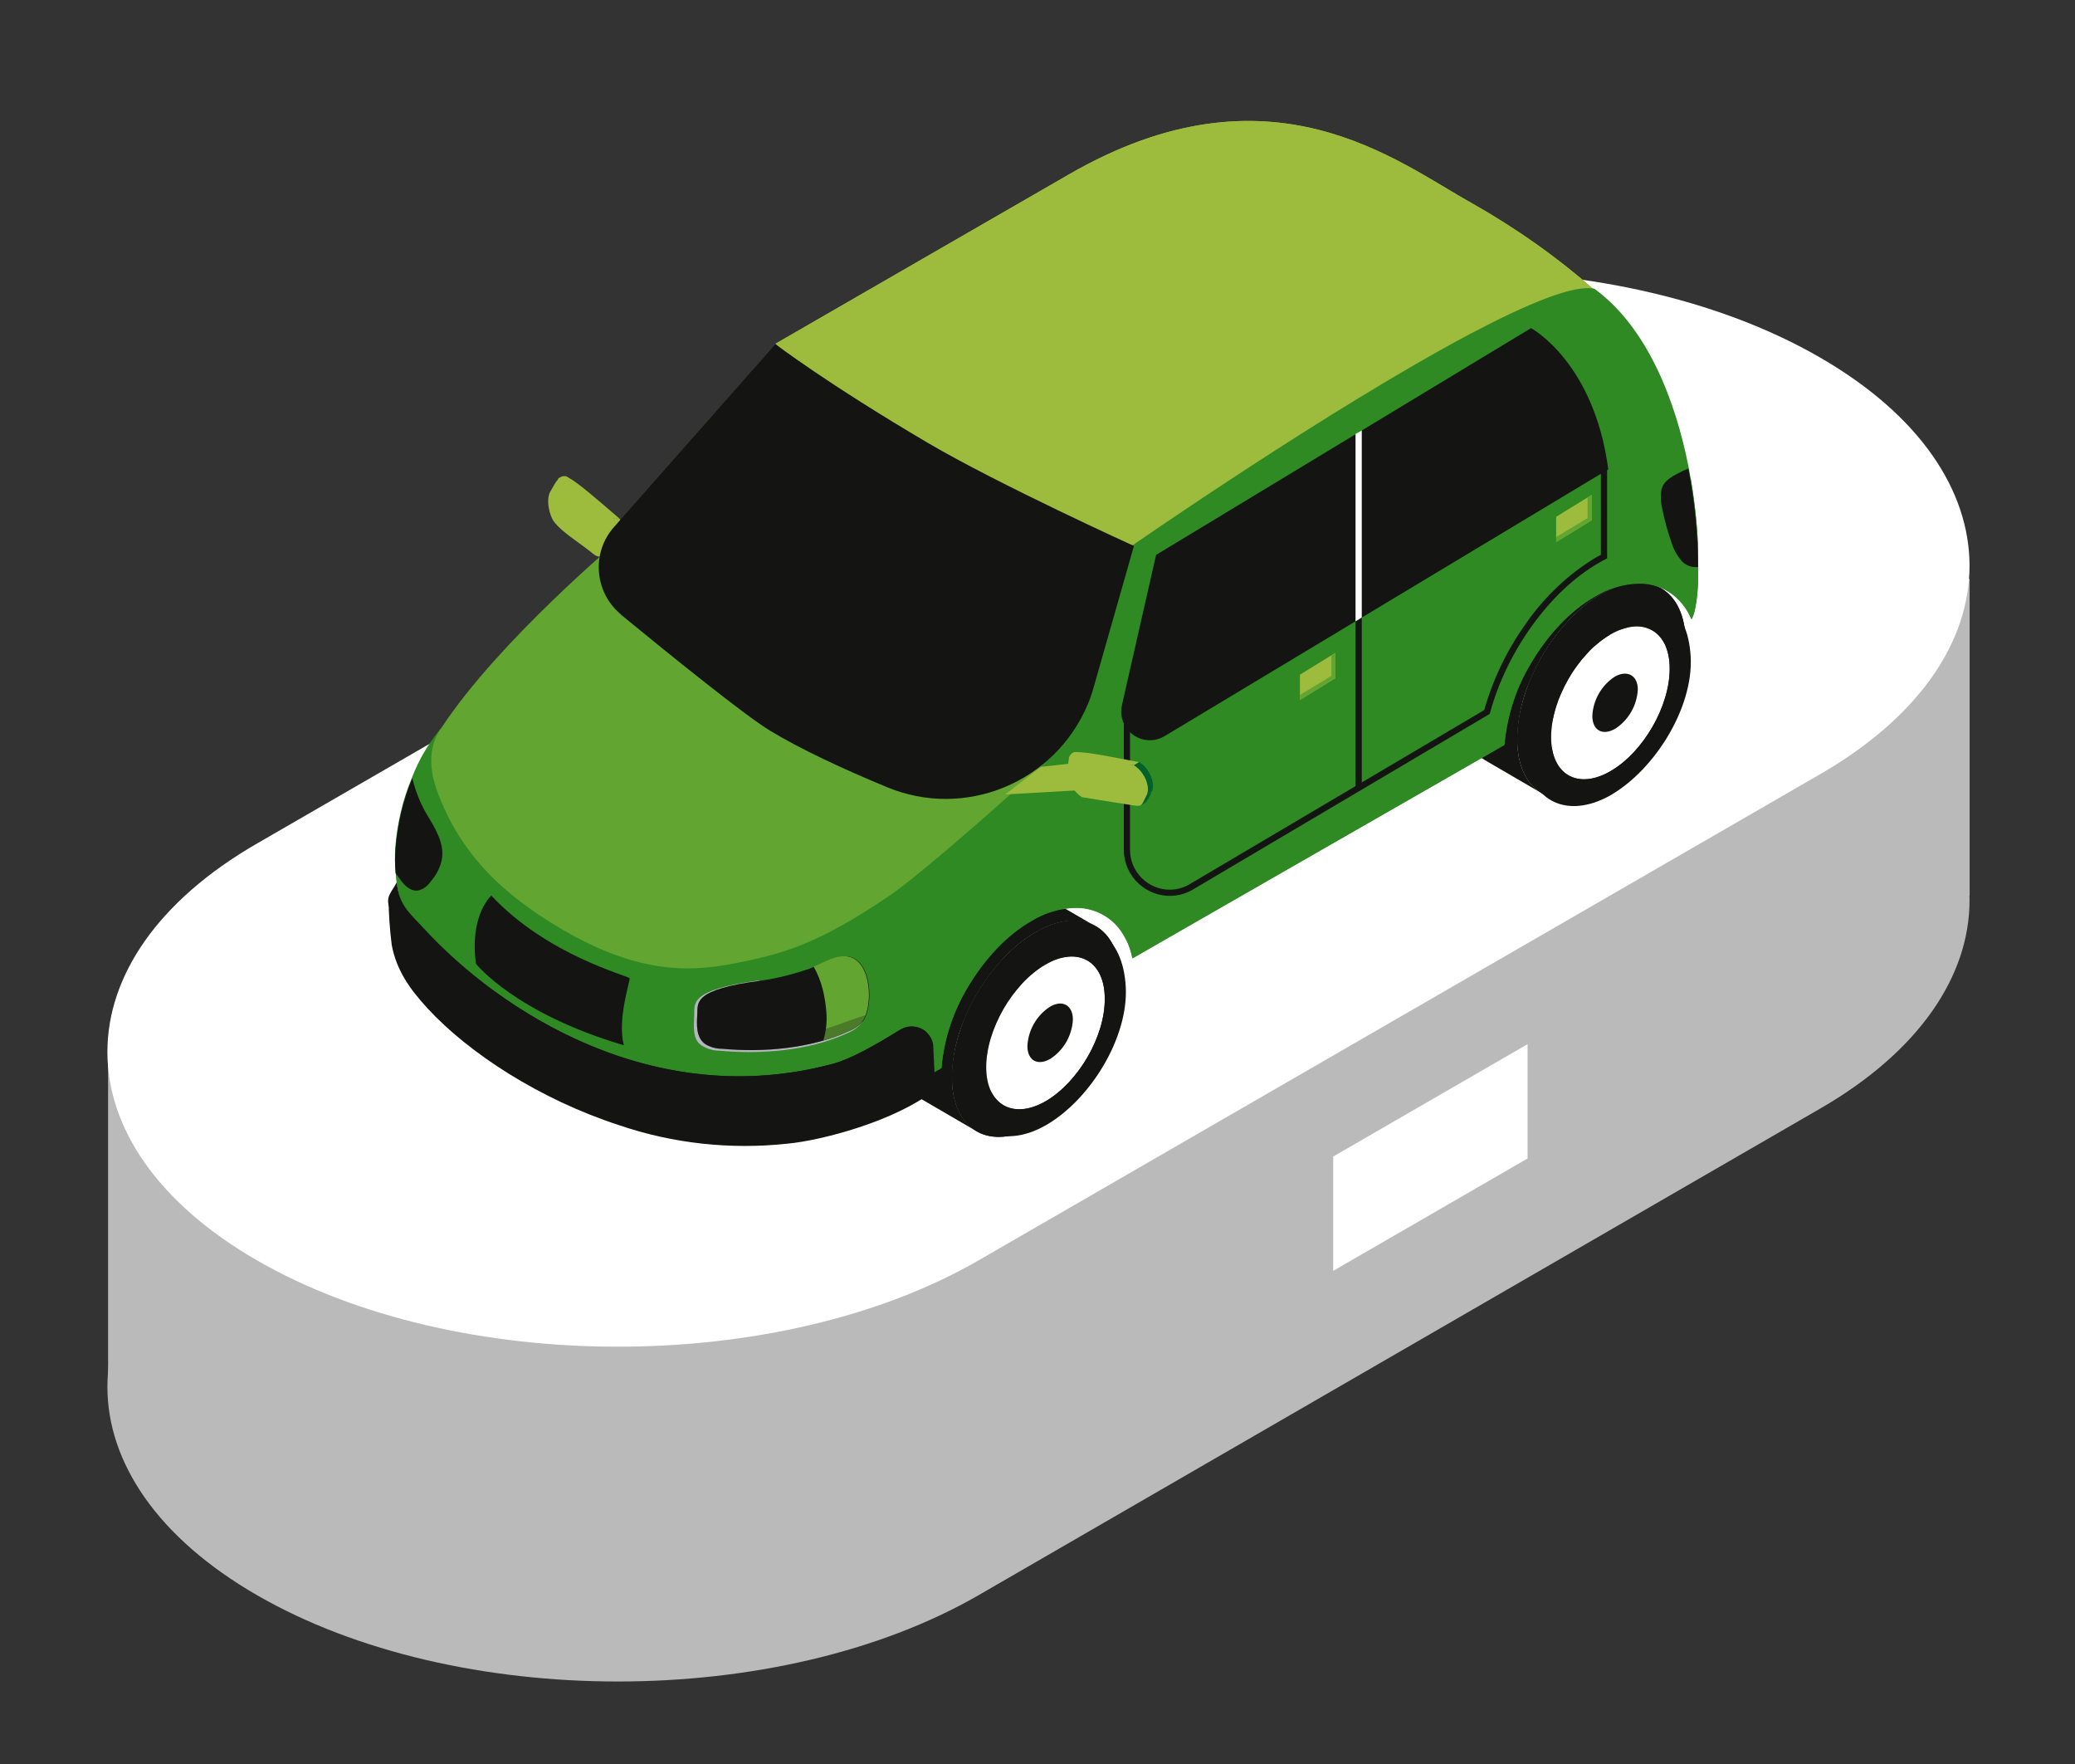 <?xml version="1.0" encoding="utf-8"?>
<!-- Generator: Adobe Illustrator 27.4.0, SVG Export Plug-In . SVG Version: 6.00 Build 0)  -->
<svg version="1.1" id="Ebene_1" xmlns="http://www.w3.org/2000/svg" xmlns:xlink="http://www.w3.org/1999/xlink" x="0px" y="0px"
	 viewBox="0 0 533.7 453.7" style="enable-background:new 0 0 533.7 453.7;" xml:space="preserve">
<rect x="0" y="0" width="533.7" height="453.7" fill="#333333" stroke="none"/>
<style type="text/css">
	.st0{fill:#BBBABA;}
	.st1{clip-path:url(#SVGID_00000139254277921977263980000000826244253181738162_);}
	.st2{fill:#FFFFFF;}
	.st3{clip-path:url(#SVGID_00000160884439911683536520000018101421311044144552_);}
	.st4{clip-path:url(#SVGID_00000108271109419070821460000004410743651030359986_);}
	.st5{fill:#9DBC3E;}
	.st6{clip-path:url(#SVGID_00000022559279057432049270000011892951478300262537_);}
	.st7{clip-path:url(#SVGID_00000120529121594685221280000016760631510176483464_);}
	.st8{clip-path:url(#SVGID_00000152262012709701193680000006430863908386199469_);}
	.st9{fill:#141513;}
	.st10{fill:#B5B4B4;}
	.st11{fill:#101417;}
	.st12{fill:#E3443C;}
	.st13{fill:#2F8A23;}
	.st14{fill:#62A631;}
	.st15{fill-rule:evenodd;clip-rule:evenodd;fill:#62A631;}
	.st16{fill:#00612A;}
	.st17{clip-path:url(#SVGID_00000036971864979414084550000005828488634769312171_);}
	.st18{clip-path:url(#SVGID_00000090978340357812216270000005289159654107868076_);}
	.st19{fill-rule:evenodd;clip-rule:evenodd;fill:#B5B5BF;}
	.st20{fill-rule:evenodd;clip-rule:evenodd;fill:#141513;}
	.st21{opacity:0.3;}
	.st22{clip-path:url(#SVGID_00000051344052949322720570000014824459336027151256_);}
</style>
<g id="Gruppe_64381" transform="translate(0 38.628)">
	<path id="Pfad_38626" class="st0" d="M27.8,235.3v81.5l478.8-125.1v-81.5L27.8,235.3z"/>
	<g id="Gruppe_64380" transform="translate(0 0)">
		<g>
			<defs>
				<rect id="SVGID_1_" x="27.6" y="31.1" width="478.9" height="362.7"/>
			</defs>
			<clipPath id="SVGID_00000145775121021777900520000002426294595177670528_">
				<use xlink:href="#SVGID_1_"  style="overflow:visible;"/>
			</clipPath>
			<g id="Gruppe_64379" style="clip-path:url(#SVGID_00000145775121021777900520000002426294595177670528_);">
				<path id="Pfad_38627" class="st0" d="M468.1,139.3c51.3,29.6,51.3,77.6,0,107.2L251.7,371.6c-51.3,29.6-134.3,29.6-185.6,0
					s-51.3-77.6,0-107.2l216.5-125.1C333.8,109.7,416.9,109.7,468.1,139.3"/>
				<path id="Pfad_38628" class="st2" d="M468.1,53.3c51.3,29.6,51.3,77.6,0,107.2L251.7,285.5c-51.3,29.6-134.3,29.6-185.6,0
					s-51.3-77.6,0-107.2L282.5,53.3C333.8,23.7,416.9,23.7,468.1,53.3"/>
				<path id="Pfad_38629" class="st2" d="M392.9,259.3l-50,28.9v-29.4l50-28.9V259.3z"/>
			</g>
		</g>
	</g>
</g>
<g id="Gruppe_64378" transform="translate(72.153)">
	<g>
		<defs>
			<rect id="SVGID_00000170263515283379961490000013287430582098089127_" x="27.6" y="31.1" width="337" height="263.6"/>
		</defs>
		<clipPath id="SVGID_00000074435013356033923620000003385975311512420248_">
			<use xlink:href="#SVGID_00000170263515283379961490000013287430582098089127_"  style="overflow:visible;"/>
		</clipPath>
		
			<g id="Gruppe_64377" transform="translate(0 0)" style="clip-path:url(#SVGID_00000074435013356033923620000003385975311512420248_);">
			<g id="Gruppe_64363" transform="translate(0 0.001)">
				<g>
					<defs>
						<rect id="SVGID_00000088096545767162190440000014826976443520156585_" x="27.6" y="31.1" width="337" height="263.6"/>
					</defs>
					<clipPath id="SVGID_00000077300567648209579280000008153534647411224497_">
						<use xlink:href="#SVGID_00000088096545767162190440000014826976443520156585_"  style="overflow:visible;"/>
					</clipPath>
					<g id="Gruppe_64362" style="clip-path:url(#SVGID_00000077300567648209579280000008153534647411224497_);">
						<path id="Pfad_38533" class="st5" d="M81.6,143.2c0,0,0.5,0.1,0.7,0.1c0.2,0,0.9,0,0.9,0c0.4,0,0.8-0.1,1.1-0.4l-1.5,0
							C82.4,143.2,82,143.2,81.6,143.2"/>
					</g>
				</g>
			</g>
			<path id="Pfad_38534" class="st5" d="M84.6,141.6l-1.9,1.3l1.5,0l1.9-1.3L84.6,141.6z"/>
			<g id="Gruppe_64365" transform="translate(0 0.001)">
				<g>
					<defs>
						<rect id="SVGID_00000101085247568806961770000013402605313517928090_" x="27.6" y="31.1" width="337" height="263.6"/>
					</defs>
					<clipPath id="SVGID_00000089574255400863626120000015016781817621456052_">
						<use xlink:href="#SVGID_00000101085247568806961770000013402605313517928090_"  style="overflow:visible;"/>
					</clipPath>
					<g id="Gruppe_64364" style="clip-path:url(#SVGID_00000089574255400863626120000015016781817621456052_);">
						<path id="Pfad_38535" class="st5" d="M85.6,133.3l1.5,0c0,0-7.9-6.9-10.8-9c-0.8-0.6-1.7-1.2-2.6-1.7
							c-1.2-0.6-2.4,0.6-2.4,0.6L85.6,133.3z"/>
						<path id="Pfad_38536" class="st5" d="M84.6,141.6l1.5,0c2-1.3,2.5-5.7,1-8.3h-1.5C87.1,135.9,86.6,140.3,84.6,141.6"/>
					</g>
				</g>
			</g>
			<g id="Gruppe_64367" transform="translate(56.991 102.212)">
				<g>
					<defs>
						<path id="SVGID_00000096040226437238865500000001106241923858563748_" d="M28.6,31.1c1.5,2.6,1,7-1,8.3l1.5,0
							c2-1.3,2.5-5.7,1-8.3L28.6,31.1z"/>
					</defs>
					<clipPath id="SVGID_00000021831595494104839420000009278550543032368535_">
						<use xlink:href="#SVGID_00000096040226437238865500000001106241923858563748_"  style="overflow:visible;"/>
					</clipPath>
					<g id="Gruppe_64366" style="clip-path:url(#SVGID_00000021831595494104839420000009278550543032368535_);">
						<path id="Pfad_38537" class="st5" d="M27.6,39.4l1.5,0c1.2-0.8,1.8-2.6,1.8-4.5h-1.5C29.4,36.8,28.8,38.6,27.6,39.4"/>
						<path id="Pfad_38538" class="st5" d="M29.5,34.9l1.5,0c0.1-1.3-0.2-2.6-0.9-3.8l-1.5,0C29.2,32.3,29.5,33.6,29.5,34.9"/>
					</g>
				</g>
			</g>
			<g id="Gruppe_64369" transform="translate(0 0.001)">
				<g>
					<defs>
						<rect id="SVGID_00000075151518423088258260000006386131438670195861_" x="27.6" y="31.1" width="337" height="263.6"/>
					</defs>
					<clipPath id="SVGID_00000127005970062251784960000005978917323812574118_">
						<use xlink:href="#SVGID_00000075151518423088258260000006386131438670195861_"  style="overflow:visible;"/>
					</clipPath>
					<g id="Gruppe_64368" style="clip-path:url(#SVGID_00000127005970062251784960000005978917323812574118_);">
						<path id="Pfad_38540" class="st5" d="M74.9,124.1c-2.5-1.9-3.3-1.5-4.4,0.4l-1.1,1.9c-1.2,2-0.3,6.4,1.2,8.1
							c2.1,2.5,5.7,4.7,8.9,7.2c1.3,1,2.1,1.9,3.2,1.1l1.9-1.3c2-1.3,2.5-5.7,1-8.3C85.6,133.3,77.7,126.2,74.9,124.1"/>
						<path id="Pfad_38541" class="st9" d="M340.4,142.8c-3.5-2.1-8.3-2-13.6,0.6c-0.6,0.3-1.2,0.6-1.7,0.9
							c-7.7,4.5-14.5,13-18.3,22.2c-2.1,4.8-3.2,9.9-3.3,15.1c0,6.8,2.4,11.6,6.3,13.9l14.6,8.5c-3.9-2.3-6.3-7.1-6.3-13.9
							c0.1-5.2,1.2-10.3,3.3-15.1c3.8-9.2,10.6-17.8,18.3-22.2c0.6-0.3,1.2-0.6,1.7-0.9c5.3-2.6,10.1-2.6,13.6-0.6L340.4,142.8z"/>
						<path id="Pfad_38542" class="st9" d="M339.7,152.8c11.9-6.9,21.7-1.4,21.7,12.4s-9.6,30.4-21.6,37.3
							c-11.9,6.9-21.6,1.4-21.7-12.4C318.1,176.4,327.7,159.7,339.7,152.8"/>
						<path id="Pfad_38543" class="st9" d="M339.7,152.8c11.9-6.9,21.7-1.4,21.7,12.4s-9.6,30.4-21.6,37.3
							c-11.9,6.9-21.6,1.4-21.7-12.4C318.1,176.4,327.7,159.7,339.7,152.8"/>
						<path id="Pfad_38544" class="st10" d="M339.7,161.3c7.9-4.5,14.3-0.9,14.3,8.1s-6.3,20.1-14.2,24.6
							c-7.9,4.5-14.3,0.9-14.3-8.2C325.4,176.8,331.8,165.8,339.7,161.3"/>
						<path id="Pfad_38545" class="st9" d="M341.9,163.8c-0.1,1.4-0.8,2.7-2,3.5c-1.1,0.6-2,0.1-2-1.2c0.1-1.4,0.8-2.7,2-3.5
							C341,162,341.9,162.5,341.9,163.8"/>
						<path id="Pfad_38546" class="st9" d="M336.3,167.4c0.6,0.8,0.2,2.4-0.7,3.6c-0.9,1.2-2.2,1.5-2.7,0.7s-0.2-2.4,0.7-3.6
							C334.5,166.9,335.8,166.6,336.3,167.4"/>
						<path id="Pfad_38547" class="st9" d="M331.6,173.7c1,0.1,1.3,1.3,0.7,2.7c-0.5,1.4-1.8,2.5-2.7,2.4s-1.3-1.3-0.7-2.7
							S330.6,173.6,331.6,173.7"/>
						<path id="Pfad_38548" class="st9" d="M329.1,181c1.1-0.6,2-0.1,2,1.2c-0.1,1.4-0.8,2.7-2,3.5c-1.1,0.6-2,0.1-2-1.2
							C327.1,183,327.9,181.7,329.1,181"/>
						<path id="Pfad_38549" class="st9" d="M329.4,187.3c1-1.2,2.2-1.5,2.7-0.7c0.6,0.8,0.2,2.4-0.7,3.6s-2.2,1.5-2.7,0.7
							C328.1,190.1,328.4,188.5,329.4,187.3"/>
						<path id="Pfad_38550" class="st9" d="M332.5,190.9c0.6-1.4,1.8-2.5,2.7-2.4c1,0.1,1.3,1.3,0.7,2.7s-1.8,2.5-2.7,2.4
							C332.3,193.6,331.9,192.4,332.5,190.9"/>
						<path id="Pfad_38551" class="st9" d="M337.5,191c0.1-1.4,0.8-2.7,2-3.5c1.1-0.6,2-0.1,2,1.2c-0.1,1.4-0.8,2.7-2,3.5
							C338.4,192.7,337.5,192.2,337.5,191"/>
						<path id="Pfad_38552" class="st9" d="M343.2,187.3c-0.5-0.8-0.2-2.4,0.7-3.6c1-1.2,2.2-1.5,2.7-0.7c0.6,0.8,0.2,2.4-0.7,3.6
							C344.9,187.8,343.7,188.1,343.2,187.3"/>
						<path id="Pfad_38553" class="st9" d="M347.9,181c-0.9-0.1-1.3-1.3-0.7-2.7c0.6-1.4,1.8-2.5,2.7-2.4s1.3,1.3,0.7,2.7
							S348.8,181.1,347.9,181"/>
						<path id="Pfad_38554" class="st9" d="M350.4,173.7c-1.1,0.6-2,0.1-2-1.2c0.1-1.4,0.8-2.7,2-3.5c1.1-0.6,2-0.1,2,1.2
							C352.3,171.7,351.6,173,350.4,173.7"/>
						<path id="Pfad_38555" class="st9" d="M350.1,167.4c-1,1.2-2.2,1.5-2.7,0.7c-0.6-0.8-0.2-2.4,0.7-3.6s2.2-1.5,2.7-0.7
							C351.3,164.6,351,166.2,350.1,167.4"/>
						<path id="Pfad_38556" class="st9" d="M347,163.8c-0.6,1.4-1.8,2.5-2.7,2.4s-1.3-1.3-0.7-2.7c0.6-1.4,1.8-2.5,2.7-2.4
							S347.5,162.4,347,163.8"/>
						<path id="Pfad_38557" class="st9" d="M339.7,169.3c4-2.3,7.2-0.4,7.2,4.1c-0.3,5.1-2.9,9.7-7.2,12.5c-4,2.3-7.2,0.5-7.2-4.1
							C332.8,176.7,335.5,172.1,339.7,169.3"/>
						<path id="Pfad_38558" class="st11" d="M339.7,172.3c2.6-1.5,4.6-0.3,4.6,2.6c-0.2,3.2-1.9,6.2-4.6,8c-2.6,1.5-4.6,0.3-4.6-2.6
							C335.3,177.1,337,174.1,339.7,172.3"/>
						<path id="Pfad_38559" class="st9" d="M195,229.7c-3.5-2.1-8.3-2-13.6,0.6c-0.6,0.3-1.2,0.6-1.7,0.9
							c-7.7,4.5-14.5,13-18.3,22.2c-2.1,4.8-3.2,9.9-3.3,15.1c0,6.8,2.4,11.6,6.3,13.9l14.6,8.5c-3.9-2.3-6.3-7.1-6.3-13.9
							c0.1-5.2,1.2-10.3,3.3-15.1c3.8-9.2,10.6-17.8,18.3-22.2c0.6-0.3,1.2-0.6,1.7-0.9c5.3-2.6,10.1-2.6,13.6-0.6L195,229.7z"/>
						<path id="Pfad_38560" class="st9" d="M194.3,239.7c11.9-6.9,21.7-1.4,21.7,12.4c0,13.7-9.6,30.4-21.6,37.3
							c-11.9,6.9-21.7,1.4-21.7-12.4S182.3,246.6,194.3,239.7"/>
						<path id="Pfad_38561" class="st9" d="M194.3,239.7c11.9-6.9,21.7-1.4,21.7,12.4c0,13.7-9.6,30.4-21.6,37.3
							c-11.9,6.9-21.7,1.4-21.7-12.4S182.3,246.6,194.3,239.7"/>
						<path id="Pfad_38562" class="st10" d="M194.3,248.2c7.9-4.5,14.3-0.9,14.3,8.1c0,9-6.3,20.1-14.2,24.6
							c-7.9,4.5-14.3,0.9-14.3-8.2C180,263.7,186.4,252.7,194.3,248.2"/>
						<path id="Pfad_38563" class="st9" d="M196.5,250.7c-0.1,1.4-0.8,2.7-2,3.5c-1.1,0.6-2,0.1-2-1.2c0.1-1.4,0.8-2.7,2-3.5
							C195.6,248.9,196.5,249.4,196.5,250.7"/>
						<path id="Pfad_38564" class="st9" d="M190.9,254.3c0.6,0.8,0.2,2.4-0.7,3.6s-2.2,1.5-2.7,0.7c-0.5-0.8-0.2-2.4,0.7-3.6
							C189.1,253.8,190.4,253.5,190.9,254.3"/>
						<path id="Pfad_38565" class="st9" d="M186.2,260.6c1,0.1,1.3,1.3,0.7,2.7c-0.5,1.4-1.8,2.5-2.7,2.4c-1-0.1-1.3-1.3-0.7-2.7
							C184,261.6,185.2,260.5,186.2,260.6"/>
						<path id="Pfad_38566" class="st9" d="M183.7,267.9c1.1-0.6,2-0.1,2,1.2c-0.1,1.4-0.8,2.7-2,3.5c-1.1,0.6-2,0.1-2-1.2
							C181.7,269.9,182.5,268.6,183.7,267.9"/>
						<path id="Pfad_38567" class="st9" d="M184,274.2c1-1.2,2.2-1.5,2.7-0.7c0.5,0.8,0.2,2.4-0.7,3.6c-0.9,1.2-2.2,1.5-2.7,0.7
							C182.7,277,183,275.4,184,274.2"/>
						<path id="Pfad_38568" class="st9" d="M187.1,277.8c0.6-1.4,1.8-2.5,2.7-2.4c1,0.1,1.3,1.3,0.7,2.7c-0.5,1.4-1.8,2.5-2.7,2.4
							C186.9,280.5,186.5,279.3,187.1,277.8"/>
						<path id="Pfad_38569" class="st9" d="M192.1,277.9c0.1-1.4,0.8-2.7,2-3.5c1.1-0.6,2-0.1,2,1.2c-0.1,1.4-0.8,2.7-2,3.5
							C193,279.6,192.1,279.1,192.1,277.9"/>
						<path id="Pfad_38570" class="st9" d="M197.8,274.2c-0.5-0.8-0.2-2.4,0.7-3.6c1-1.2,2.2-1.5,2.7-0.7c0.6,0.8,0.2,2.4-0.7,3.6
							C199.5,274.7,198.3,275,197.8,274.2"/>
						<path id="Pfad_38571" class="st9" d="M202.5,267.9c-0.9-0.1-1.3-1.3-0.7-2.7c0.6-1.4,1.8-2.5,2.7-2.4c1,0.1,1.3,1.3,0.7,2.7
							C204.6,266.9,203.4,268,202.5,267.9"/>
						<path id="Pfad_38572" class="st9" d="M205,260.7c-1.1,0.6-2,0.1-2-1.2c0.1-1.4,0.8-2.7,2-3.5c1.1-0.6,2-0.1,2,1.2
							C206.9,258.6,206.2,259.9,205,260.7"/>
						<path id="Pfad_38573" class="st9" d="M204.7,254.3c-1,1.2-2.2,1.5-2.7,0.7s-0.2-2.4,0.7-3.6c1-1.2,2.2-1.5,2.7-0.7
							C205.9,251.5,205.6,253.1,204.7,254.3"/>
						<path id="Pfad_38574" class="st9" d="M201.6,250.7c-0.6,1.4-1.8,2.5-2.7,2.4c-1-0.1-1.3-1.3-0.7-2.7c0.6-1.4,1.8-2.5,2.7-2.4
							S202.1,249.3,201.6,250.7"/>
						<path id="Pfad_38575" class="st9" d="M194.3,256.2c4-2.3,7.2-0.5,7.2,4.1c-0.3,5.1-2.9,9.7-7.2,12.5c-4,2.3-7.2,0.5-7.2-4.1
							C187.4,263.6,190,259,194.3,256.2"/>
						<path id="Pfad_38576" class="st11" d="M194.3,259.2c2.6-1.5,4.6-0.3,4.6,2.6c-0.2,3.2-1.9,6.2-4.6,8c-2.6,1.5-4.6,0.3-4.6-2.6
							C189.9,264,191.6,261,194.3,259.2"/>
						<path id="Pfad_38577" class="st12" d="M199.3,215.6c-2.3-2.7-4.9-5.2-7.3-7.8c-2.7-2.9-5.5-5.6-8.3-8.4
							c-11.4-11-23.6-21.2-36.5-30.4c-6.4-4.6-13-9.1-19.7-13.3c-6.7-4.2-13.4-8.3-20.3-12.1c-4.2-2.3-8.5-4.4-12.9-6.3L249,47.5
							l111.9,75l-160.9,93.8C199.7,216.1,199.5,215.8,199.3,215.6"/>
						<path id="Pfad_38578" class="st5" d="M338.2,74.8c-9.8-8.6-20.4-16.1-31.7-22.5c-19.3-10.7-51.9-37.4-103.8-7.4l-75.4,43.5
							l33,36.2l59.2,15.7C219.5,140.4,349.2,84.6,338.2,74.8"/>
						<path id="Pfad_38579" class="st5" d="M202.7,44.9c51.9-30,84.5-3.3,103.8,7.4c11.3,6.4,22,13.9,31.7,22.5
							c1.2,1.1,0.7,2.8-1.2,4.9C284.1,63.2,227.1,67,169.8,77.3c-14.4,2.7-28.6,6.4-42.4,11.2l-0.1-0.1
							C127.3,88.4,179.6,58.2,202.7,44.9"/>
						<path id="Pfad_38580" class="st13" d="M29.6,224.5c0.7,8.9,4.1,17.4,9.7,24.4c17.2,21.9,57.3,52.1,103.6,39.1
							c3.4-1,6.8-2.3,10.1-3.7c0,0,1.4-0.8,17-9.7c0.6-7.3,2.9-14.3,6.6-20.5c4.4-7.5,10.2-13.7,16.5-17.3c3.4-2.1,7.3-3.3,11.3-3.4
							c4.3-0.1,8.5,1.9,11.2,5.2c1.8,2.3,3,5,3.5,7.8c33.6-19.3,64.8-37.1,95.7-54.9c0.6-7.3,2.9-14.4,6.7-20.8
							c4.4-7.5,10.2-13.7,16.5-17.3c3.4-2.1,7.3-3.3,11.3-3.4c4.3-0.1,8.5,1.9,11.2,5.2c1,1.2,1.8,2.6,2.4,4c1-1.6,1.8-6.6,1.8-13.6
							c0-8.5-0.9-17-2.5-25.3c-3.4-17.3-10.6-36-24.2-46C333,73,320.9,78,306.1,85.8c-35.9,19-87.2,54.6-87.2,54.6
							s-72.5,20.7-102.3,8.6c-1.3-0.5-2.5-1.1-3.7-1.8c-0.7-0.4-1.3-0.9-1.9-1.5c-3.3-3.1-6.2-8.5-9.3-12.6
							c-1.8-2.3,2.4-1.4,0.3-2.3L41,187.6c-3,3.7-5.5,7.9-7.2,12.4c-2.4,5.7-3.8,11.8-4.3,18C29.4,220.2,29.4,222.3,29.6,224.5"/>
						<path id="Pfad_38581" class="st13" d="M137.5,289.3c-2.6-6.5-4.1-13.4-4.3-20.4c-0.2-4.9,0.5-9.8,2-14.5l227.5-131.4
							c1.3,7.5,2,15.1,2,22.7c0,7-0.7,12-1.8,13.6c-0.6-1.4-1.4-2.8-2.4-4c-2.7-3.4-6.9-5.3-11.2-5.2c-4,0.1-7.9,1.3-11.3,3.4
							c-6.3,3.6-12.1,9.8-16.5,17.3c-3.8,6.3-6,13.4-6.7,20.8c-30.9,17.7-62.1,35.6-95.7,54.9c-0.5-2.8-1.7-5.5-3.5-7.8
							c-2.7-3.4-6.9-5.3-11.2-5.2c-4,0.1-7.9,1.3-11.3,3.4c-6.3,3.6-12.1,9.8-16.5,17.3c-3.7,6.3-6,13.3-6.6,20.5
							c-15.6,9-17,9.7-17,9.7c-3.3,1.4-6.7,2.6-10.1,3.6C141.1,288.5,139.3,288.9,137.5,289.3"/>
						<path id="Pfad_38582" class="st14" d="M156.4,230.5c-18.1,12.2-26.8,14.7-38.9,17.1c-10.5,2.1-24.4,3.7-45.6-8.9
							c-14.5-8.6-25.6-18.9-31.6-35.2c-3.6-9.9,0.1-14.9,1.2-16.5c14.8-22.4,45.9-48.4,45.9-48.4c6.5,2.8,111.8,55,111.1,55.7
							C193.5,199.4,165.3,224.5,156.4,230.5"/>
						<path id="Pfad_38583" class="st15" d="M161.3,191c-7.8,12.3-33.4,35-47.6,37.8c-14.5,2.8-29.4-0.4-41.5-8.9
							C61,212,56.7,202,61.9,189.3c2.2-4.9,5-9.6,8.5-13.7c7.8-9.9,17.1-19.2,29-23.4L161.3,191z"/>
						<path id="Pfad_38584" class="st9" d="M218.5,180.5v38.1c0,5.6,4.6,10.2,10.2,10.2c1.8,0,3.6-0.5,5.1-1.4l75.8-44.8
							c2.3-8.1,6-15.7,10.9-22.5c4.7-6.7,10.7-12.4,17.6-16.6c0.5-0.3,1-0.6,1.5-0.8v-22.3h1.6v23.2l-0.4,0.2
							c-0.6,0.3-1.2,0.6-1.8,1c-12.4,7.1-23.6,22.6-27.9,38.5l-0.1,0.3l-76.4,45.2c-5.6,3.3-12.8,1.3-16.1-4.3
							c-1-1.8-1.6-3.8-1.6-5.9v-38.1H218.5z"/>
						<path id="Pfad_38585" class="st9" d="M276.5,203.7l1.6-1V154h-1.6V203.7z"/>
						<path id="Pfad_38586" class="st9" d="M219.5,140.4c0,0-34.6-15.7-53-26.5c-26-15.3-39.2-25.4-39.2-25.4l-41.5,47
							c-5.8,6.5-5.1,16.5,1.4,22.2c0.1,0.1,0.3,0.2,0.4,0.4c12.9,10.6,32,26,38.3,29.8c7.9,4.8,18.9,9.9,30,14.5
							c20.1,8.4,43.2-1.1,51.7-21.2c0.6-1.4,1.1-2.9,1.5-4.3L219.5,140.4z"/>
						<path id="Pfad_38587" class="st9" d="M171.1,199.9c15.1,0,28.4-10.1,32.6-24.6l9.1-31.9c-9.9-4.6-34.4-16.2-49.1-24.8
							c-17.9-10.5-29.8-18.6-35.6-22.8L90,139.1c-3.7,4.2-3.3,10.7,0.9,14.4c0.1,0.1,0.2,0.2,0.3,0.2c19,15.6,33.1,26.6,37.7,29.4
							c6.7,4.1,16.5,8.9,29.2,14.1C162.2,199,166.6,199.9,171.1,199.9"/>
						<path id="Pfad_38588" class="st9" d="M90,139.1l38.2-43.2c4.1,2.9,11.2,7.8,21.2,14.1l-61.9,35.8
							C87.4,143.3,88.3,140.9,90,139.1"/>
						<path id="Pfad_38589" class="st9" d="M341.5,120.7l-114.1,68.6c-3.5,2.1-8,1-10.1-2.5c-1-1.6-1.3-3.6-0.9-5.4l8.8-38.7
							l96.4-58.3C321.8,84.4,337.9,93.3,341.5,120.7"/>
						<path id="Pfad_38590" class="st9" d="M223.7,186.7c0.7,0,1.3-0.2,1.9-0.5l112-67.4c-3.1-18.4-12.1-27.1-15.8-30L228.6,145
							l-8.5,37.2c-0.3,1.1,0,2.2,0.7,3.1C221.5,186.1,222.5,186.7,223.7,186.7"/>
						<path id="Pfad_38591" class="st9" d="M321.6,88.8c3.8,3,6.9,6.8,9.3,11c-6.5-1.7-12.9-3.3-19.4-4.9L321.6,88.8z"/>
						<path id="Pfad_38592" class="st9" d="M275.2,116.9l28-17c10.6,2.8,21.2,5.8,31.8,8.8c1.1,3.3,2,6.6,2.5,10l-14.1,8.5
							C307.3,124,291.3,120.5,275.2,116.9"/>
						<path id="Pfad_38593" class="st2" d="M276.5,159.8l1.6-1v-48.1l-1.6,0.9V159.8z"/>
						<path id="Pfad_38594" class="st5" d="M271.3,167.9v6.5l-9.1,5.6v-6.5L271.3,167.9L271.3,167.9z"/>
						<path id="Pfad_38595" class="st14" d="M270.3,173.8v-5.3l1-0.6l0,0v6.5l-9.1,5.6v-1.3L270.3,173.8z"/>
						<path id="Pfad_38596" class="st14" d="M270.3,168.5v5.3l1,0.7v-6.5L270.3,168.5z"/>
						<path id="Pfad_38597" class="st5" d="M337.2,127.3v6.5l-9.1,5.6v-6.5L337.2,127.3z"/>
						<path id="Pfad_38598" class="st14" d="M336.2,133.2v-5.3l1-0.6l0,0v6.5l-9.1,5.6v-1.3L336.2,133.2z"/>
						<path id="Pfad_38599" class="st14" d="M336.2,127.9v5.3l1,0.7v-6.5L336.2,127.9z"/>
						<path id="Pfad_38600" class="st9" d="M355.4,130.9c0.6,3,1.4,5.9,2.4,8.7c0.5,1.8,1.5,3.4,2.7,4.8c1.1,1.1,2.6,1.6,4.1,1.4
							c0-8.5-0.9-17-2.5-25.3c-0.8,0.3-1.7,0.7-2.6,1.2c-1.8,0.9-3.4,2-4,3.3c-0.1,0.3-0.2,0.5-0.3,0.8
							C354.9,127.5,355,129.2,355.4,130.9"/>
						<path id="Pfad_38601" class="st9" d="M32.7,238c4,4.5,8.5,8.5,13.4,11.9c0.7,0.6,1.3,1.1,2,1.7c2.1,1.8,4.7,3.1,7.4,3.7
							c21.5,15.5,52.2,27.5,86.5,18.3c4.7-1.2,10.7-4.7,17.4-8.8c2.6-1.6,6.1-0.8,7.7,1.8c0.5,0.8,0.8,1.7,0.8,2.7l0.5,10.9
							c-10.3,8.2-29.4,13.1-37.9,13.9c-14.7,1.6-29.6,0-43.6-4.8c-20.2-6.6-38.4-18.4-49.1-30c-4.7-5.1-8-9.9-9.2-16.3
							c-0.5-4-0.8-8-0.8-12C27.7,230.8,31.1,236.2,32.7,238"/>
						<path id="Pfad_38602" class="st9" d="M29.6,236.4c0.8,1.5,1.9,2.8,3.2,4c20.2,21.5,61.8,48.3,111.4,36.9
							c4.5-1,14.8-7.6,22-11.8c-1.8-1.7-4.6-2-6.8-0.7c-6.6,4.1-12.7,7.5-17.4,8.8c-46.2,12.3-85.7-13.7-105.1-34.8
							c-4.1-4.4-6.4-6.1-7-11.9C28.2,230.2,26,231,29.6,236.4"/>
						<path id="Pfad_38603" class="st5" d="M207.5,203.1l-21.1,1.2l9.2-7.1l9.9-1.1L207.5,203.1z"/>
						<path id="Pfad_38604" class="st16" d="M221,207.1c0,0,0.5-0.2,0.6-0.2c0.2-0.1,0.7-0.4,0.7-0.4c0.3-0.2,0.6-0.5,0.7-0.8
							l-1.3,0.8C221.6,206.7,221.3,207,221,207.1"/>
						<path id="Pfad_38605" class="st16" d="M221.8,206.4l1.3-0.8l1-2l-1.3,0.8L221.8,206.4z"/>
						<path id="Pfad_38606" class="st5" d="M219.5,196.8l1.3-0.8c0,0-10-2-13.4-2.4c-1-0.1-2-0.2-3-0.2c-1.3,0.1-1.7,1.7-1.7,1.7
							L219.5,196.8z"/>
						<path id="Pfad_38607" class="st16" d="M222.8,204.3l1.3-0.8c1-2.1-0.7-6-3.2-7.5l-1.3,0.8
							C222.1,198.3,223.8,202.2,222.8,204.3"/>
					</g>
				</g>
			</g>
			<g id="Gruppe_64371" transform="translate(191.905 164.991)">
				<g>
					<defs>
						<path id="SVGID_00000097482072627248996220000004318934266917225899_" d="M27.6,31.9c2.5,1.5,4.2,5.4,3.2,7.5l1.3-0.8
							c1-2.1-0.7-6-3.2-7.5L27.6,31.9z"/>
					</defs>
					<clipPath id="SVGID_00000041974534370083842740000000248472646454910084_">
						<use xlink:href="#SVGID_00000097482072627248996220000004318934266917225899_"  style="overflow:visible;"/>
					</clipPath>
					<g id="Gruppe_64370" style="clip-path:url(#SVGID_00000041974534370083842740000000248472646454910084_);">
						<path id="Pfad_38608" class="st16" d="M30.9,39.3l1.3-0.8c0.6-1.2,0.2-3.1-0.6-4.7l-1.3,0.8C31.1,36.2,31.4,38.1,30.9,39.3"/>
						<path id="Pfad_38609" class="st16" d="M30.2,34.6l1.3-0.8c-0.6-1.1-1.5-2.1-2.6-2.8l-1.3,0.8C28.7,32.5,29.6,33.5,30.2,34.6"
							/>
					</g>
				</g>
			</g>
			<g id="Gruppe_64376" transform="translate(0 0.001)">
				<g>
					<defs>
						<rect id="SVGID_00000089560120225336557670000003368718737069429179_" x="27.6" y="31.1" width="337" height="263.6"/>
					</defs>
					<clipPath id="SVGID_00000051345223479546978650000008426548047868625342_">
						<use xlink:href="#SVGID_00000089560120225336557670000003368718737069429179_"  style="overflow:visible;"/>
					</clipPath>
					<g id="Gruppe_64375" style="clip-path:url(#SVGID_00000051345223479546978650000008426548047868625342_);">
						<path id="Pfad_38611" class="st5" d="M206.1,194.3c-3-0.3-3.5,0.3-3.5,2.5v2.1c0.1,2.5,1.4,4.7,3.5,6.1c0,0,8.5,1.4,12.5,2
							c1.6,0.2,2.7,0.6,3.2-0.6l1-2c1-2.1-0.7-6-3.2-7.5C219.5,196.8,209.5,194.7,206.1,194.3"/>
						<path id="Pfad_38612" class="st9" d="M90,139.1l38-43c-6.6,16-8.9,33.1-8,50.2c0.5,15.3,13.4,26.3,25.9,34.7
							c22.2,14.9,46.2,10.5,47.4,10.7c-9.7,8.4-23.3,10.5-35.1,5.6c-12.7-5.3-22.5-10-29.2-14.1c-4.6-2.8-18.7-13.8-37.7-29.4
							c-4.4-3.6-5-10-1.4-14.4C89.8,139.3,89.9,139.2,90,139.1"/>
						<path id="Pfad_38613" class="st9" d="M90,139.1l38.2-43.2c1.9,1.4,4.5,3.1,7.7,5.3c-11,10.2-20.1,22.3-24.7,36.8
							c-3.7,12.5,0.5,25,11.6,33.3c18.5,13.4,39.8,28.2,62.5,20.8c5.9-2.5,11.3-5.9,15.9-10.2c-8.2,15.5-26.9,22.1-43,15.4
							c-12.7-5.3-22.5-10-29.2-14.1c-4.6-2.8-18.7-13.8-37.7-29.4c-4.4-3.6-5-10-1.4-14.4C89.8,139.3,89.9,139.2,90,139.1"/>
						<path id="Pfad_38614" class="st19" d="M106.4,261.1c0.1-3.1-1.2-6.5,16.2-8.9c0.2,0,0.3,0,0.5-0.1l0.4,4.1l27.5-2.7
							c0.5,3.5-0.1,7.4-1.4,9.4c-1,1.3-2.3,2.2-3.8,2.8c-10,4.6-22.4,5.5-33,4.5c-1.6,0-3.2-0.5-4.6-1.4
							C105.9,267.2,106.3,263.9,106.4,261.1"/>
						<path id="Pfad_38615" class="st20" d="M107.2,260.8c-0.2,2.8-0.3,5.9,1.9,7.6c1.3,0.9,2.9,1.3,4.5,1.3c10.4,1,22.7,0,32.5-4.5
							c1.5-0.6,2.8-1.5,3.8-2.7c2.7-4,2.2-15.4-3.7-16.5c-3.3-0.6-7.1,2-10.1,3.1c-4.1,1.4-8.3,2.5-12.6,3.1
							C106.2,254.4,107.3,257.9,107.2,260.8"/>
						<path id="Pfad_38616" class="st15" d="M137.1,248.6c2.8-1.2,6-3.2,8.9-2.6c6,1.1,6.5,12.6,3.7,16.6c-1,1.2-2.3,2.2-3.8,2.7
							c-2.1,0.9-4.2,1.7-6.3,2.3c0.7-2.3,1-4.7,0.8-7.2C140.1,256.4,139.2,252.1,137.1,248.6"/>
						<g id="Gruppe_64374" transform="translate(79.463 224.043)" class="st21">
							<g id="Gruppe_64373">
								<g>
									<defs>
										<rect id="SVGID_00000038386455006485158550000017852478324059778749_" x="27.6" y="31.1" width="43.4" height="14.9"/>
									</defs>
									<clipPath id="SVGID_00000123413530704491966660000006757652128980408464_">
										<use xlink:href="#SVGID_00000038386455006485158550000017852478324059778749_"  style="overflow:visible;"/>
									</clipPath>
									<g id="Gruppe_64372" style="clip-path:url(#SVGID_00000123413530704491966660000006757652128980408464_);">
										<path id="Pfad_38617" class="st20" d="M27.7,36.7c0.1-1.8-0.3-3.8,3.5-5.6c2.1,3.8,5.2,6.9,9,9C50.4,46,61.1,40.1,71.1,37
											c-0.2,0.5-0.4,1-0.7,1.5c-1,1.2-2.3,2.2-3.8,2.7c-9.8,4.5-22.1,5.4-32.5,4.5c-1.6,0-3.1-0.5-4.5-1.3
											C27.4,42.6,27.6,39.5,27.7,36.7"/>
									</g>
								</g>
							</g>
						</g>
						<path id="Pfad_38618" class="st20" d="M29.6,224.5c0.3,0.5,0.6,0.9,1,1.4c1.1,1.7,2.8,3.4,4.8,3.1c1.4-0.3,2.5-1.2,3.3-2.4
							c1.4-1.6,2.4-3.6,2.8-5.6c0.7-4.1-1.7-8-3.9-11.6c-1.7-2.9-2.9-6-3.7-9.3c-2.4,5.7-3.8,11.8-4.3,18
							C29.4,220.2,29.4,222.3,29.6,224.5"/>
						<path id="Pfad_38619" class="st20" d="M88.3,268.8c-27.9-8.2-38-20.9-38-20.9s-2.1-11.1,3.9-17.6
							c14.6,15.6,35.6,20.7,35.6,21.3C89.8,252.7,86.6,262.3,88.3,268.8"/>
						<path id="Pfad_38620" class="st2" d="M342,163.2c-8.4,4.9-15.3,16.7-15.2,26.4c0,9.7,6.9,13.6,15.3,8.7
							c8.4-4.9,15.3-16.7,15.2-26.4C357.3,162.2,350.4,158.3,342,163.2"/>
						<path id="Pfad_38621" class="st9" d="M343.2,174c-3.4,2.2-5.6,6-5.8,10.1c0,3.7,2.6,5.2,5.9,3.3c3.4-2.2,5.6-6,5.8-10.1
							C349.1,173.7,346.4,172.2,343.2,174"/>
						<path id="Pfad_38622" class="st9" d="M342.1,198.3c-8.4,4.9-15.3,0.9-15.3-8.7s6.8-21.5,15.2-26.4s15.3-0.9,15.3,8.7
							C357.3,181.6,350.5,193.5,342.1,198.3 M340.3,156.8c-11.4,6.6-19.8,22.8-19.8,35.9c0,13.1,10.2,18.3,21.6,11.8
							c11.4-6.6,21.3-22.5,20.6-35.6c-0.7-13.1-9.3-19.5-20.6-13L340.3,156.8z"/>
						<path id="Pfad_38623" class="st2" d="M196.7,248c-8.4,4.9-15.3,16.7-15.2,26.4c0,9.7,6.9,13.6,15.3,8.8
							c8.4-4.9,15.3-16.7,15.2-26.4C212,247.1,205.1,243.2,196.7,248"/>
						<path id="Pfad_38624" class="st9" d="M197.9,258.9c-3.4,2.2-5.6,6-5.8,10.1c0,3.7,2.6,5.2,5.9,3.3c3.4-2.2,5.6-6,5.8-10.1
							C203.8,258.5,201.1,257,197.9,258.9"/>
						<path id="Pfad_38625" class="st9" d="M196.8,283.2c-8.4,4.9-15.3,0.9-15.3-8.7c0-9.7,6.8-21.5,15.2-26.4
							c8.4-4.9,15.3-0.9,15.3,8.7C212.1,266.5,205.2,278.3,196.8,283.2 M195,241.7c-11.4,6.6-19.8,22.8-19.8,35.9
							c0,13.1,10.2,18.3,21.6,11.8s21.3-22.5,20.6-35.6c-0.7-13.1-9.3-19.5-20.6-13L195,241.7z"/>
					</g>
				</g>
			</g>
		</g>
	</g>
</g>
</svg>
